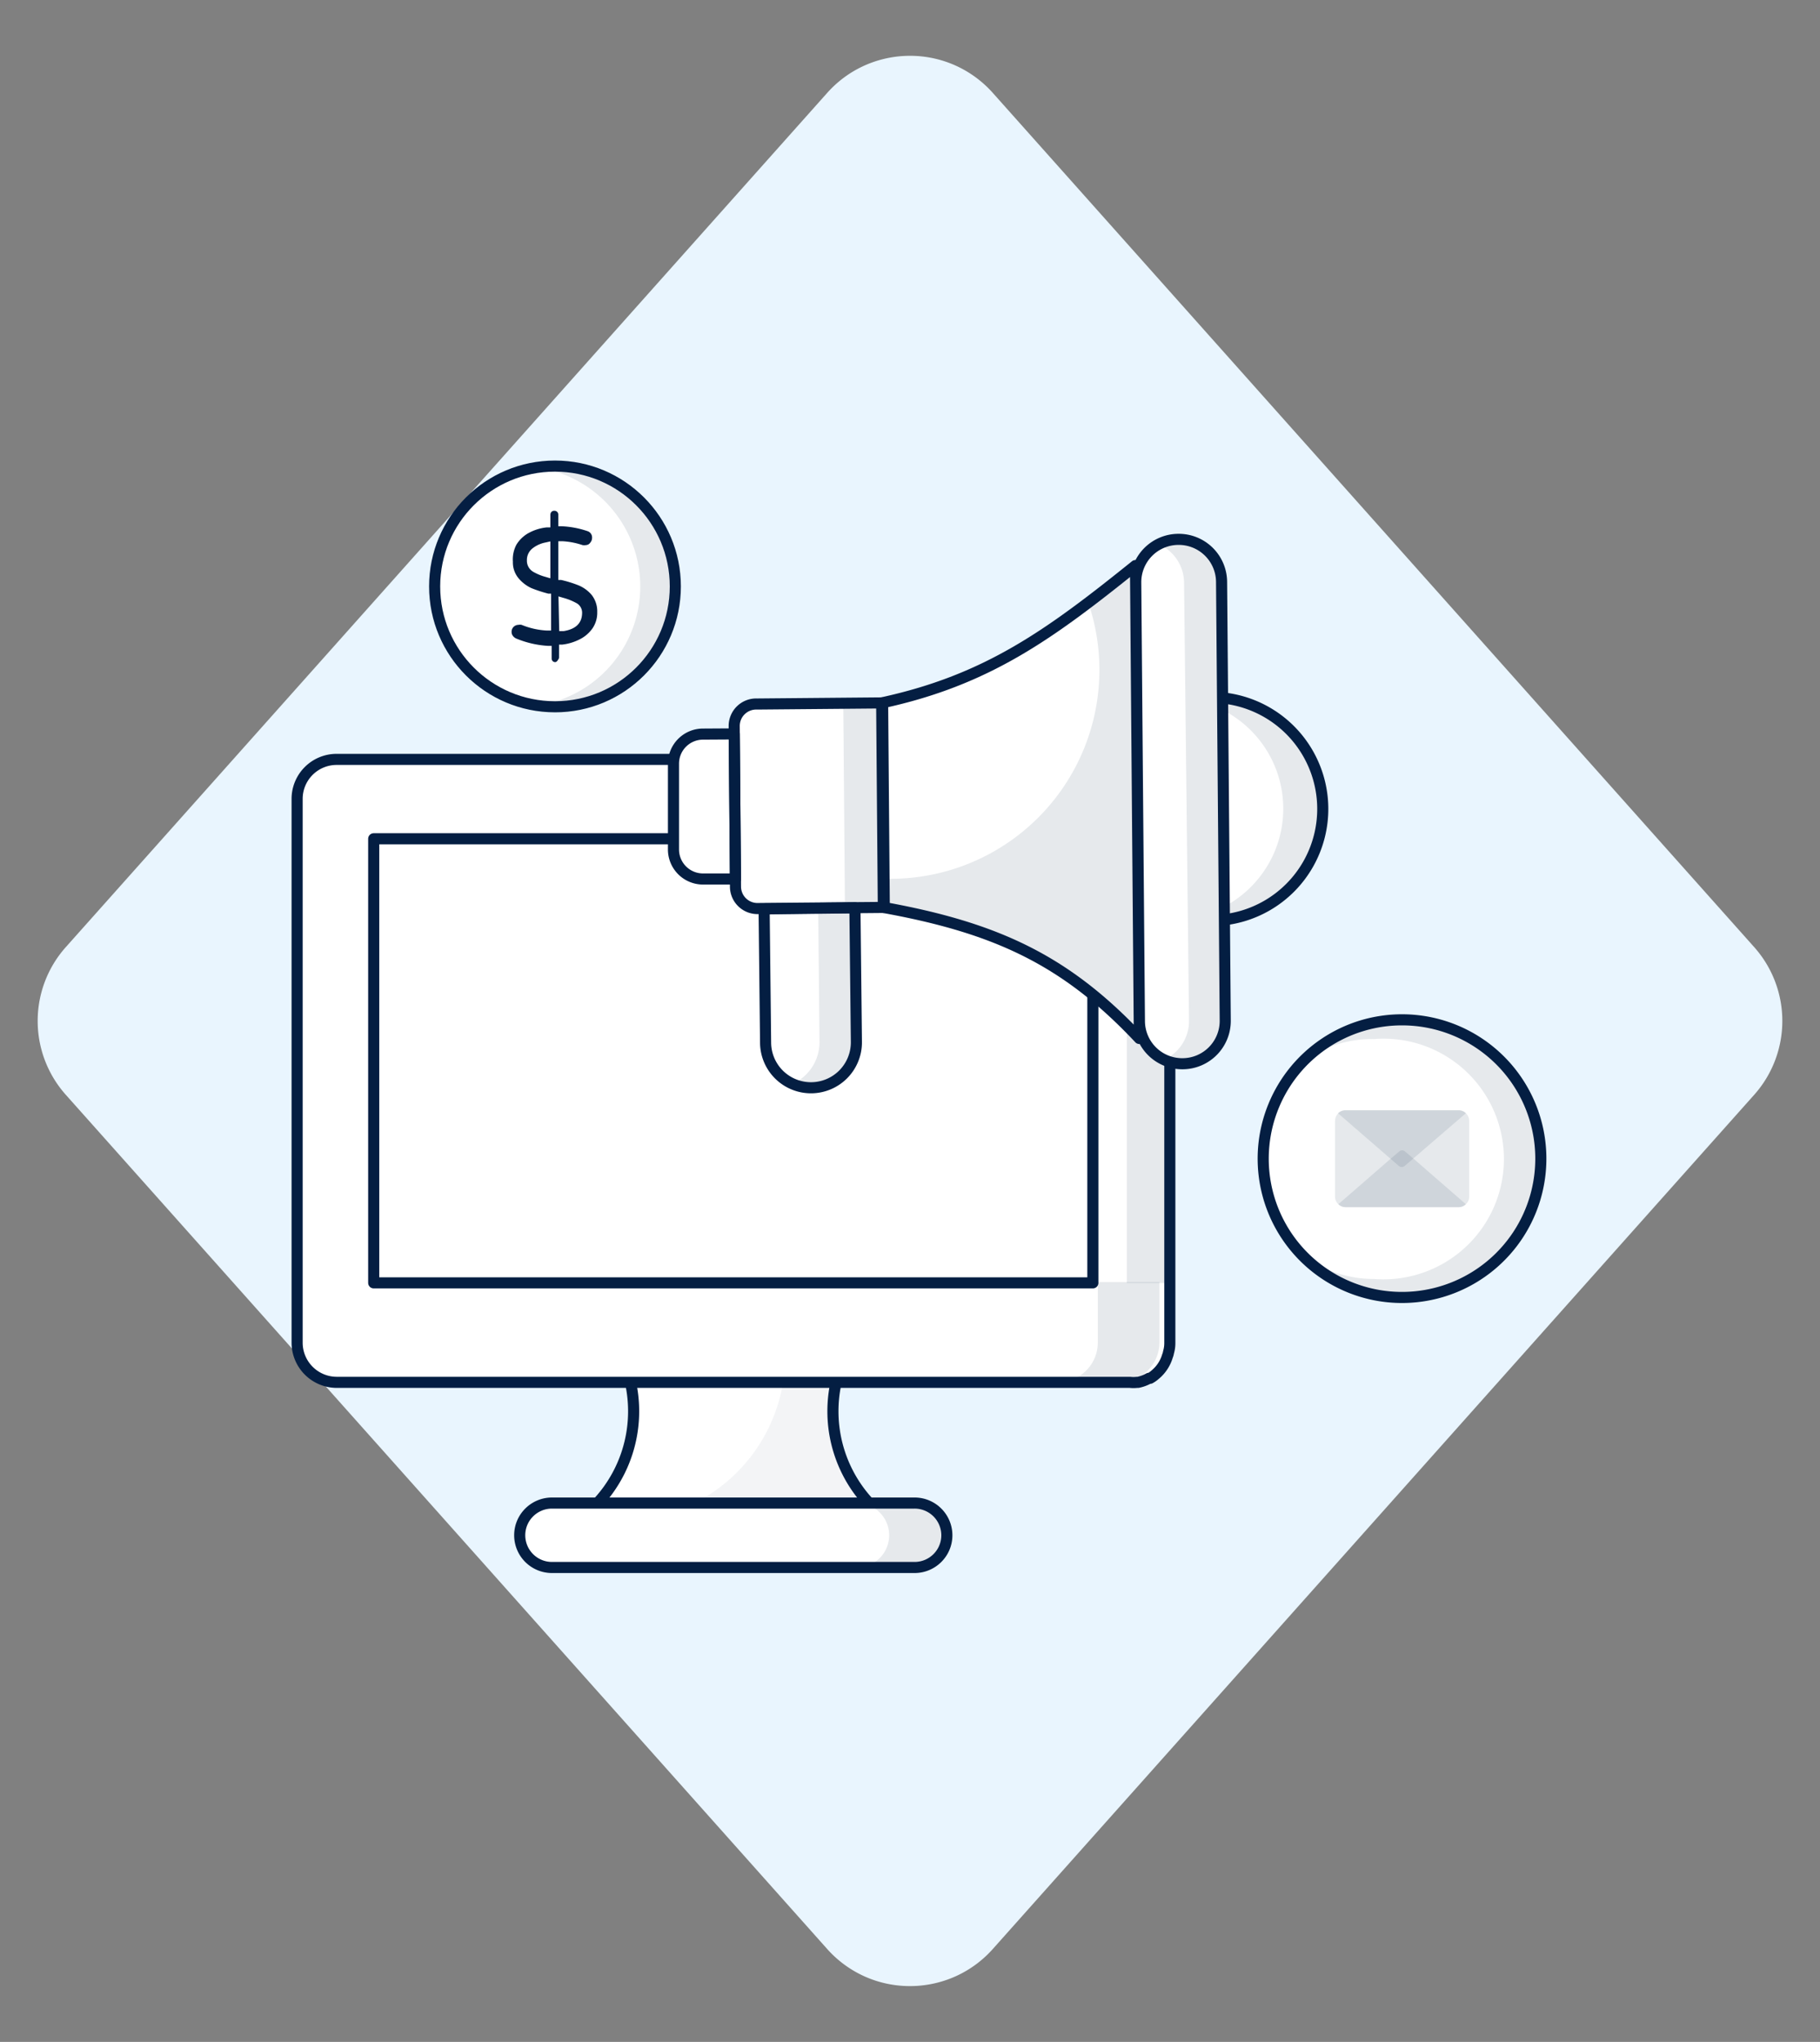 <?xml version="1.0" encoding="utf-8"?>
<svg xmlns="http://www.w3.org/2000/svg" width="164" height="184">
  <rect width="100%" height="100%" fill="#808080" stroke="none"/>
  <g fill="none" fill-rule="evenodd">
    <path fill="#E9F5FE" d="M89.465 8.376l68.605 76.97a10 10 0 0 1 0 13.308l-68.605 76.97c-3.675 4.123-9.996 4.487-14.119.812a10 10 0 0 1-.811-.812L5.93 98.654a10 10 0 0 1 0-13.308l68.605-76.97c3.675-4.123 9.996-4.487 14.119-.812a10 10 0 0 1 .811.812z"/>
    <path fill="#FFF" fill-rule="nonzero" d="M75.706 123.251h-19.26a12.125 12.125 0 0 1-4.408 13.773h28.076a12.126 12.126 0 0 1-4.408-13.773z"/>
    <path fill="#041E42" fill-opacity=".1" fill-rule="nonzero" d="M80.114 137.024H55.93a14.84 14.84 0 0 0 14.786-13.79h4.99a12.11 12.11 0 0 0 4.408 13.79z" opacity=".5"/>
    <path fill="#FFF" fill-rule="nonzero" d="M82.41 135.443H49.741c-1.607 0-2.91 1.3-2.91 2.903a2.906 2.906 0 0 0 2.91 2.903H82.41c1.608 0 2.911-1.3 2.911-2.903a2.907 2.907 0 0 0-2.91-2.903z"/>
    <path fill="#FFF" fill-rule="nonzero" d="M82.41 135.443H49.741c-1.607 0-2.91 1.3-2.91 2.903a2.906 2.906 0 0 0 2.91 2.903H82.41c1.608 0 2.911-1.3 2.911-2.903a2.907 2.907 0 0 0-2.91-2.903z"/>
    <path fill="#FFF" fill-rule="nonzero" d="M82.41 135.443H49.741c-1.607 0-2.91 1.3-2.91 2.903a2.906 2.906 0 0 0 2.91 2.903H82.41c1.608 0 2.911-1.3 2.911-2.903a2.907 2.907 0 0 0-2.91-2.903z"/>
    <path fill="#FFF" fill-rule="nonzero" d="M82.41 135.443H49.741c-1.607 0-2.91 1.3-2.91 2.903a2.906 2.906 0 0 0 2.91 2.903H82.41c1.608 0 2.911-1.3 2.911-2.903a2.907 2.907 0 0 0-2.91-2.903z"/>
    <path stroke="#041E42" stroke-linecap="round" stroke-linejoin="round" d="M75.706 123.251h-19.26a12.125 12.125 0 0 1-4.408 13.773h28.076a12.126 12.126 0 0 1-4.408-13.773z"/>
    <path fill="#FFF" fill-rule="nonzero" d="M105.413 71.989v49.033a2.65 2.65 0 0 1-.117.832c-.015.119-.043.236-.083.349a3.516 3.516 0 0 1-1.098 1.58 2.34 2.34 0 0 1-.482.333h-.083c-.315.166-.65.29-.998.366H30.316a3.642 3.642 0 0 1-1.664-.433 3.506 3.506 0 0 1-1.88-3.027V71.99a3.576 3.576 0 0 1 3.577-3.56h71.521a3.574 3.574 0 0 1 3.543 3.56z"/>
    <path fill="#041E42" fill-opacity=".1" fill-rule="nonzero" d="M105.413 71.989v49.033c.004.275-.029.55-.1.816a1.796 1.796 0 0 1-.083.366 3.61 3.61 0 0 1-1.098 1.563 3.151 3.151 0 0 1-.5.332 3.8 3.8 0 0 1-.997.366H97.977h.716c.343-.075.673-.198.982-.366h.083c.17-.095.332-.206.482-.332.5-.413.879-.953 1.098-1.563.04-.12.068-.242.083-.366.084-.264.123-.54.116-.816V71.99a3.577 3.577 0 0 0-3.576-3.56h3.875a3.56 3.56 0 0 1 3.577 3.56z"/>
    <path fill="#FFF" fill-rule="nonzero" d="M26.772 115.618v5.422a3.56 3.56 0 0 0 3.56 3.56h71.521a3.56 3.56 0 0 0 3.56-3.56v-5.422h-78.64z"/>
    <path fill="#041E42" fill-opacity=".1" fill-rule="nonzero" d="M104.477 115.53v5.438a3.576 3.576 0 0 1-3.575 3.576h-5.54a3.569 3.569 0 0 0 2.524-1.048 3.561 3.561 0 0 0 1.036-2.528v-5.439h5.555z"/>
    <path stroke="#041E42" stroke-linecap="round" stroke-linejoin="round" d="M105.413 71.989v49.033c0 .282-.038.562-.117.832-.019.12-.052.238-.1.35a3.417 3.417 0 0 1-1.097 1.663c-.143.128-.299.24-.466.332h-.1a3.353 3.353 0 0 1-.981.366h-.1a2.75 2.75 0 0 1-.632 0H30.3a3.578 3.578 0 0 1-3.527-3.543V71.99a3.56 3.56 0 0 1 3.577-3.56h71.521a3.559 3.559 0 0 1 3.543 3.56z"/>
    <path stroke="#041E42" stroke-linecap="round" stroke-linejoin="round" d="M98.477 75.582H33.675v40.019h64.802z"/>
    <path fill="#FFF" fill-rule="nonzero" d="M82.41 135.443H49.741c-1.607 0-2.91 1.3-2.91 2.903a2.906 2.906 0 0 0 2.91 2.903H82.41c1.608 0 2.911-1.3 2.911-2.903a2.907 2.907 0 0 0-2.91-2.903z"/>
    <path fill="#FFF" fill-rule="nonzero" d="M82.41 135.443H49.741c-1.607 0-2.91 1.3-2.91 2.903a2.906 2.906 0 0 0 2.91 2.903H82.41c1.608 0 2.911-1.3 2.911-2.903a2.907 2.907 0 0 0-2.91-2.903z"/>
    <path fill="#041E42" fill-opacity=".1" fill-rule="nonzero" d="M85.32 138.354a2.889 2.889 0 0 1-.848 2.047 2.885 2.885 0 0 1-2.046.848H77.22a2.902 2.902 0 0 0 0-5.806h5.206a2.895 2.895 0 0 1 2.894 2.911z"/>
    <path stroke="#041E42" stroke-linecap="round" stroke-linejoin="round" d="M82.41 135.443H49.741c-1.607 0-2.91 1.3-2.91 2.903a2.906 2.906 0 0 0 2.91 2.903H82.41c1.608 0 2.911-1.3 2.911-2.903a2.907 2.907 0 0 0-2.91-2.903z"/>
    <path fill="#FFF" fill-rule="nonzero" d="M66.16 66.134l.115 13.074h-2.91a2.662 2.662 0 0 1-2.678-2.628v-7.751a2.662 2.662 0 0 1 2.678-2.678l2.794-.017z"/>
    <path fill="#FFF" fill-rule="nonzero" d="M66.159 65.436l.116 14.454a1.98 1.98 0 0 0 2.08 1.979l11.327-.1-.15-18.429-11.327.1a1.98 1.98 0 0 0-2.046 1.996z"/>
    <path fill="#041E42" fill-opacity=".1" fill-rule="nonzero" d="M79.598 81.77l-11.31.099a.713.713 0 0 1-.266 0h8.116l-.149-18.413h3.477l.132 18.313z"/>
    <path fill="#FFF" fill-rule="nonzero" d="M102.319 50.965l.349 42.614c-6.653-7.086-12.957-9.98-23.07-11.81l-.15-18.429c9.532-2.062 15.153-6.17 22.87-12.375z"/>
    <path fill="#041E42" fill-opacity=".1" fill-rule="nonzero" d="M102.685 93.578c-6.653-7.085-12.958-9.98-23.07-11.809v-2.578h.598a18.827 18.827 0 0 0 17.831-24.95c1.38-1.03 2.811-2.162 4.308-3.326l.333 42.663z"/>
    <path fill="#FFF" fill-rule="nonzero" d="M109.055 62.841l.167 20.11a10.054 10.054 0 1 0-.167-20.11z"/>
    <path fill="#041E42" fill-opacity=".1" fill-rule="nonzero" d="M119.135 72.803a9.98 9.98 0 0 1-9.98 10.13v-.715a9.979 9.979 0 0 0-.15-18.746v-.665a10.061 10.061 0 0 1 10.13 9.996z"/>
    <path stroke="#041E42" stroke-linecap="round" stroke-linejoin="round" d="M109.055 62.841l.167 20.11a10.054 10.054 0 1 0-.167-20.11z"/>
    <path fill="#FFF" fill-rule="nonzero" d="M106.184 48.603h-.017a3.858 3.858 0 0 0-3.826 3.891l.331 39.535a3.86 3.86 0 0 0 3.891 3.827h.017a3.859 3.859 0 0 0 3.826-3.892l-.33-39.535a3.86 3.86 0 0 0-3.892-3.826z"/>
    <path fill="#041E42" fill-opacity=".1" fill-rule="nonzero" d="M110.402 91.965a3.833 3.833 0 0 1-1.09 2.732 3.84 3.84 0 0 1-2.702 1.16 3.779 3.779 0 0 1-1.663-.382 3.843 3.843 0 0 0 2.195-3.493l-.448-39.57a3.814 3.814 0 0 0-2.18-3.326 3.597 3.597 0 0 1 1.663-.4 3.86 3.86 0 0 1 3.893 3.726l.332 39.553z"/>
    <path fill="#FFF" fill-rule="nonzero" d="M77.037 81.803l.133 12.092a4.093 4.093 0 0 1-4.059 4.125 4.092 4.092 0 0 1-4.124-4.025l-.133-12.092 8.183-.1z"/>
    <path fill="#041E42" fill-opacity=".1" fill-rule="nonzero" d="M77.17 93.894a4.093 4.093 0 0 1-4.059 4.109 4.028 4.028 0 0 1-1.663-.35 4.108 4.108 0 0 0 2.396-3.759l-.117-12.075h3.327l.116 12.075z"/>
    <path stroke="#041E42" stroke-linecap="round" stroke-linejoin="round" d="M66.16 66.134l.115 13.074h-2.91a2.662 2.662 0 0 1-2.678-2.628v-7.751a2.662 2.662 0 0 1 2.678-2.678l2.794-.017z"/>
    <path stroke="#041E42" stroke-linecap="round" stroke-linejoin="round" d="M66.159 65.436l.116 14.454a1.98 1.98 0 0 0 2.08 1.979l11.327-.1-.15-18.429-11.327.1a1.98 1.98 0 0 0-2.046 1.996z"/>
    <path stroke="#041E42" stroke-linecap="round" stroke-linejoin="round" d="M102.319 50.965l.349 42.614c-6.653-7.086-12.957-9.98-23.07-11.81l-.15-18.429c9.532-2.062 15.153-6.17 22.87-12.375zM106.184 48.603h-.017a3.858 3.858 0 0 0-3.826 3.891l.331 39.535a3.86 3.86 0 0 0 3.891 3.827h.017a3.859 3.859 0 0 0 3.826-3.892l-.33-39.535a3.86 3.86 0 0 0-3.892-3.826zM77.037 81.803l.133 12.092a4.093 4.093 0 0 1-4.059 4.125 4.092 4.092 0 0 1-4.124-4.025l-.133-12.092 8.183-.1z"/>
    <path fill="#FFF" fill-rule="nonzero" d="M50.009 63.69c5.989 0 10.844-4.856 10.844-10.845C60.853 46.855 55.998 42 50.01 42c-5.99 0-10.845 4.855-10.845 10.845 0 5.989 4.855 10.844 10.845 10.844z"/>
    <path fill="#041E42" fill-opacity=".1" fill-rule="nonzero" d="M60.853 52.845a10.844 10.844 0 0 1-10.795 10.844 11.141 11.141 0 0 1-1.58-.116 10.845 10.845 0 0 0-.083-21.456c.55-.08 1.107-.12 1.663-.117a10.845 10.845 0 0 1 10.795 10.845z"/>
    <path stroke="#041E42" stroke-linecap="round" stroke-linejoin="round" d="M50.009 63.69c5.989 0 10.844-4.856 10.844-10.845C60.853 46.855 55.998 42 50.01 42c-5.99 0-10.845 4.855-10.845 10.845 0 5.989 4.855 10.844 10.845 10.844z"/>
    <path fill="#041E42" fill-rule="nonzero" d="M50.058 59.665a.333.333 0 0 1-.249-.083.347.347 0 0 1-.1-.25v-1.131h-.316a8.814 8.814 0 0 1-2.844-.649.732.732 0 0 1-.316-.233.566.566 0 0 1-.133-.365.616.616 0 0 1 .37-.595.632.632 0 0 1 .245-.054.715.715 0 0 1 .283 0c.73.302 1.506.476 2.295.515h.366v-3.326h-.25a12.157 12.157 0 0 1-1.53-.5 3.327 3.327 0 0 1-1.147-.88 2.229 2.229 0 0 1-.516-1.498c-.04-.53.07-1.06.316-1.53a2.977 2.977 0 0 1 1.181-1.098 4.357 4.357 0 0 1 1.564-.465h.316v-1.131a.383.383 0 0 1 .1-.266.35.35 0 0 1 .249-.1.366.366 0 0 1 .266.1.35.35 0 0 1 .1.266v1.03h.316a8.316 8.316 0 0 1 2.295.433.599.599 0 0 1 .433.616c0 .16-.06.313-.167.432a.483.483 0 0 1-.382.216.898.898 0 0 1-.316 0 6.822 6.822 0 0 0-1.813-.349h-.366v3.493h.266c.515.118 1.021.274 1.514.466.468.186.885.483 1.214.865.351.444.534.997.515 1.563a2.495 2.495 0 0 1-.415 1.447c-.308.445-.726.8-1.215 1.031a4.573 4.573 0 0 1-1.513.45h-.3v1.13a.333.333 0 0 1-.1.25.366.366 0 0 1-.216.2zm.333-2.795h.4c1.13-.183 1.663-.748 1.663-1.663a.982.982 0 0 0-.55-.881 5.276 5.276 0 0 0-1.13-.45l-.45-.133.067 3.127zm-1.247-7.983a2.727 2.727 0 0 0-1.098.482 1.33 1.33 0 0 0-.566 1.131 1.147 1.147 0 0 0 .55 1.015c.349.203.723.36 1.114.465l.449.133v-3.326l-.45.1z"/>
    <path fill="#FFF" fill-rule="nonzero" d="M138.844 104.406a12.503 12.503 0 0 1-7.721 11.556 12.505 12.505 0 0 1-16.342-16.342 12.503 12.503 0 0 1 11.556-7.722 12.508 12.508 0 0 1 12.507 12.508z"/>
    <path fill="#FFF" fill-rule="nonzero" d="M138.844 104.406a12.503 12.503 0 0 1-7.721 11.556 12.505 12.505 0 0 1-16.342-16.342 12.503 12.503 0 0 1 11.556-7.722 12.508 12.508 0 0 1 12.507 12.508z"/>
    <path fill="#041E42" fill-opacity=".1" fill-rule="nonzero" d="M138.844 104.406a12.488 12.488 0 0 1-7.822 11.606 12.492 12.492 0 0 1-13.684-2.94 10.644 10.644 0 0 0 6.487 2.179 10.85 10.85 0 0 0 10.785-6.466 10.846 10.846 0 0 0-10.785-15.157 10.71 10.71 0 0 0-6.437 2.03 12.49 12.49 0 0 1 21.456 8.715v.033z"/>
    <path stroke="#041E42" stroke-linecap="round" stroke-linejoin="round" d="M138.844 104.406a12.503 12.503 0 0 1-7.721 11.556 12.505 12.505 0 0 1-16.342-16.342 12.503 12.503 0 0 1 11.556-7.722 12.508 12.508 0 0 1 12.507 12.508z"/>
    <path fill="#041E42" fill-opacity=".1" fill-rule="nonzero" d="M132.391 101.013v6.82a.94.94 0 0 1-.3.681.91.91 0 0 1-.648.267h-10.196a.913.913 0 0 1-.649-.267.93.93 0 0 1-.3-.681v-6.82a1 1 0 0 1 .3-.699.914.914 0 0 1 .65-.266h10.195a.913.913 0 0 1 .648.266 1 1 0 0 1 .3.7z"/>
    <path fill="#041E42" fill-opacity=".1" fill-rule="nonzero" d="M132.091 108.515a.91.91 0 0 1-.648.266h-10.196a.918.918 0 0 1-.649-.266l4.724-4.108.782-.665a.382.382 0 0 1 .482 0l.782.665 4.723 4.108z"/>
    <path fill="#041E42" fill-opacity=".1" fill-rule="nonzero" d="M132.091 100.314l-5.522 4.757a.415.415 0 0 1-.515 0l-5.489-4.757a.918.918 0 0 1 .648-.266h10.197a.913.913 0 0 1 .681.266z"/>
  </g>
</svg>